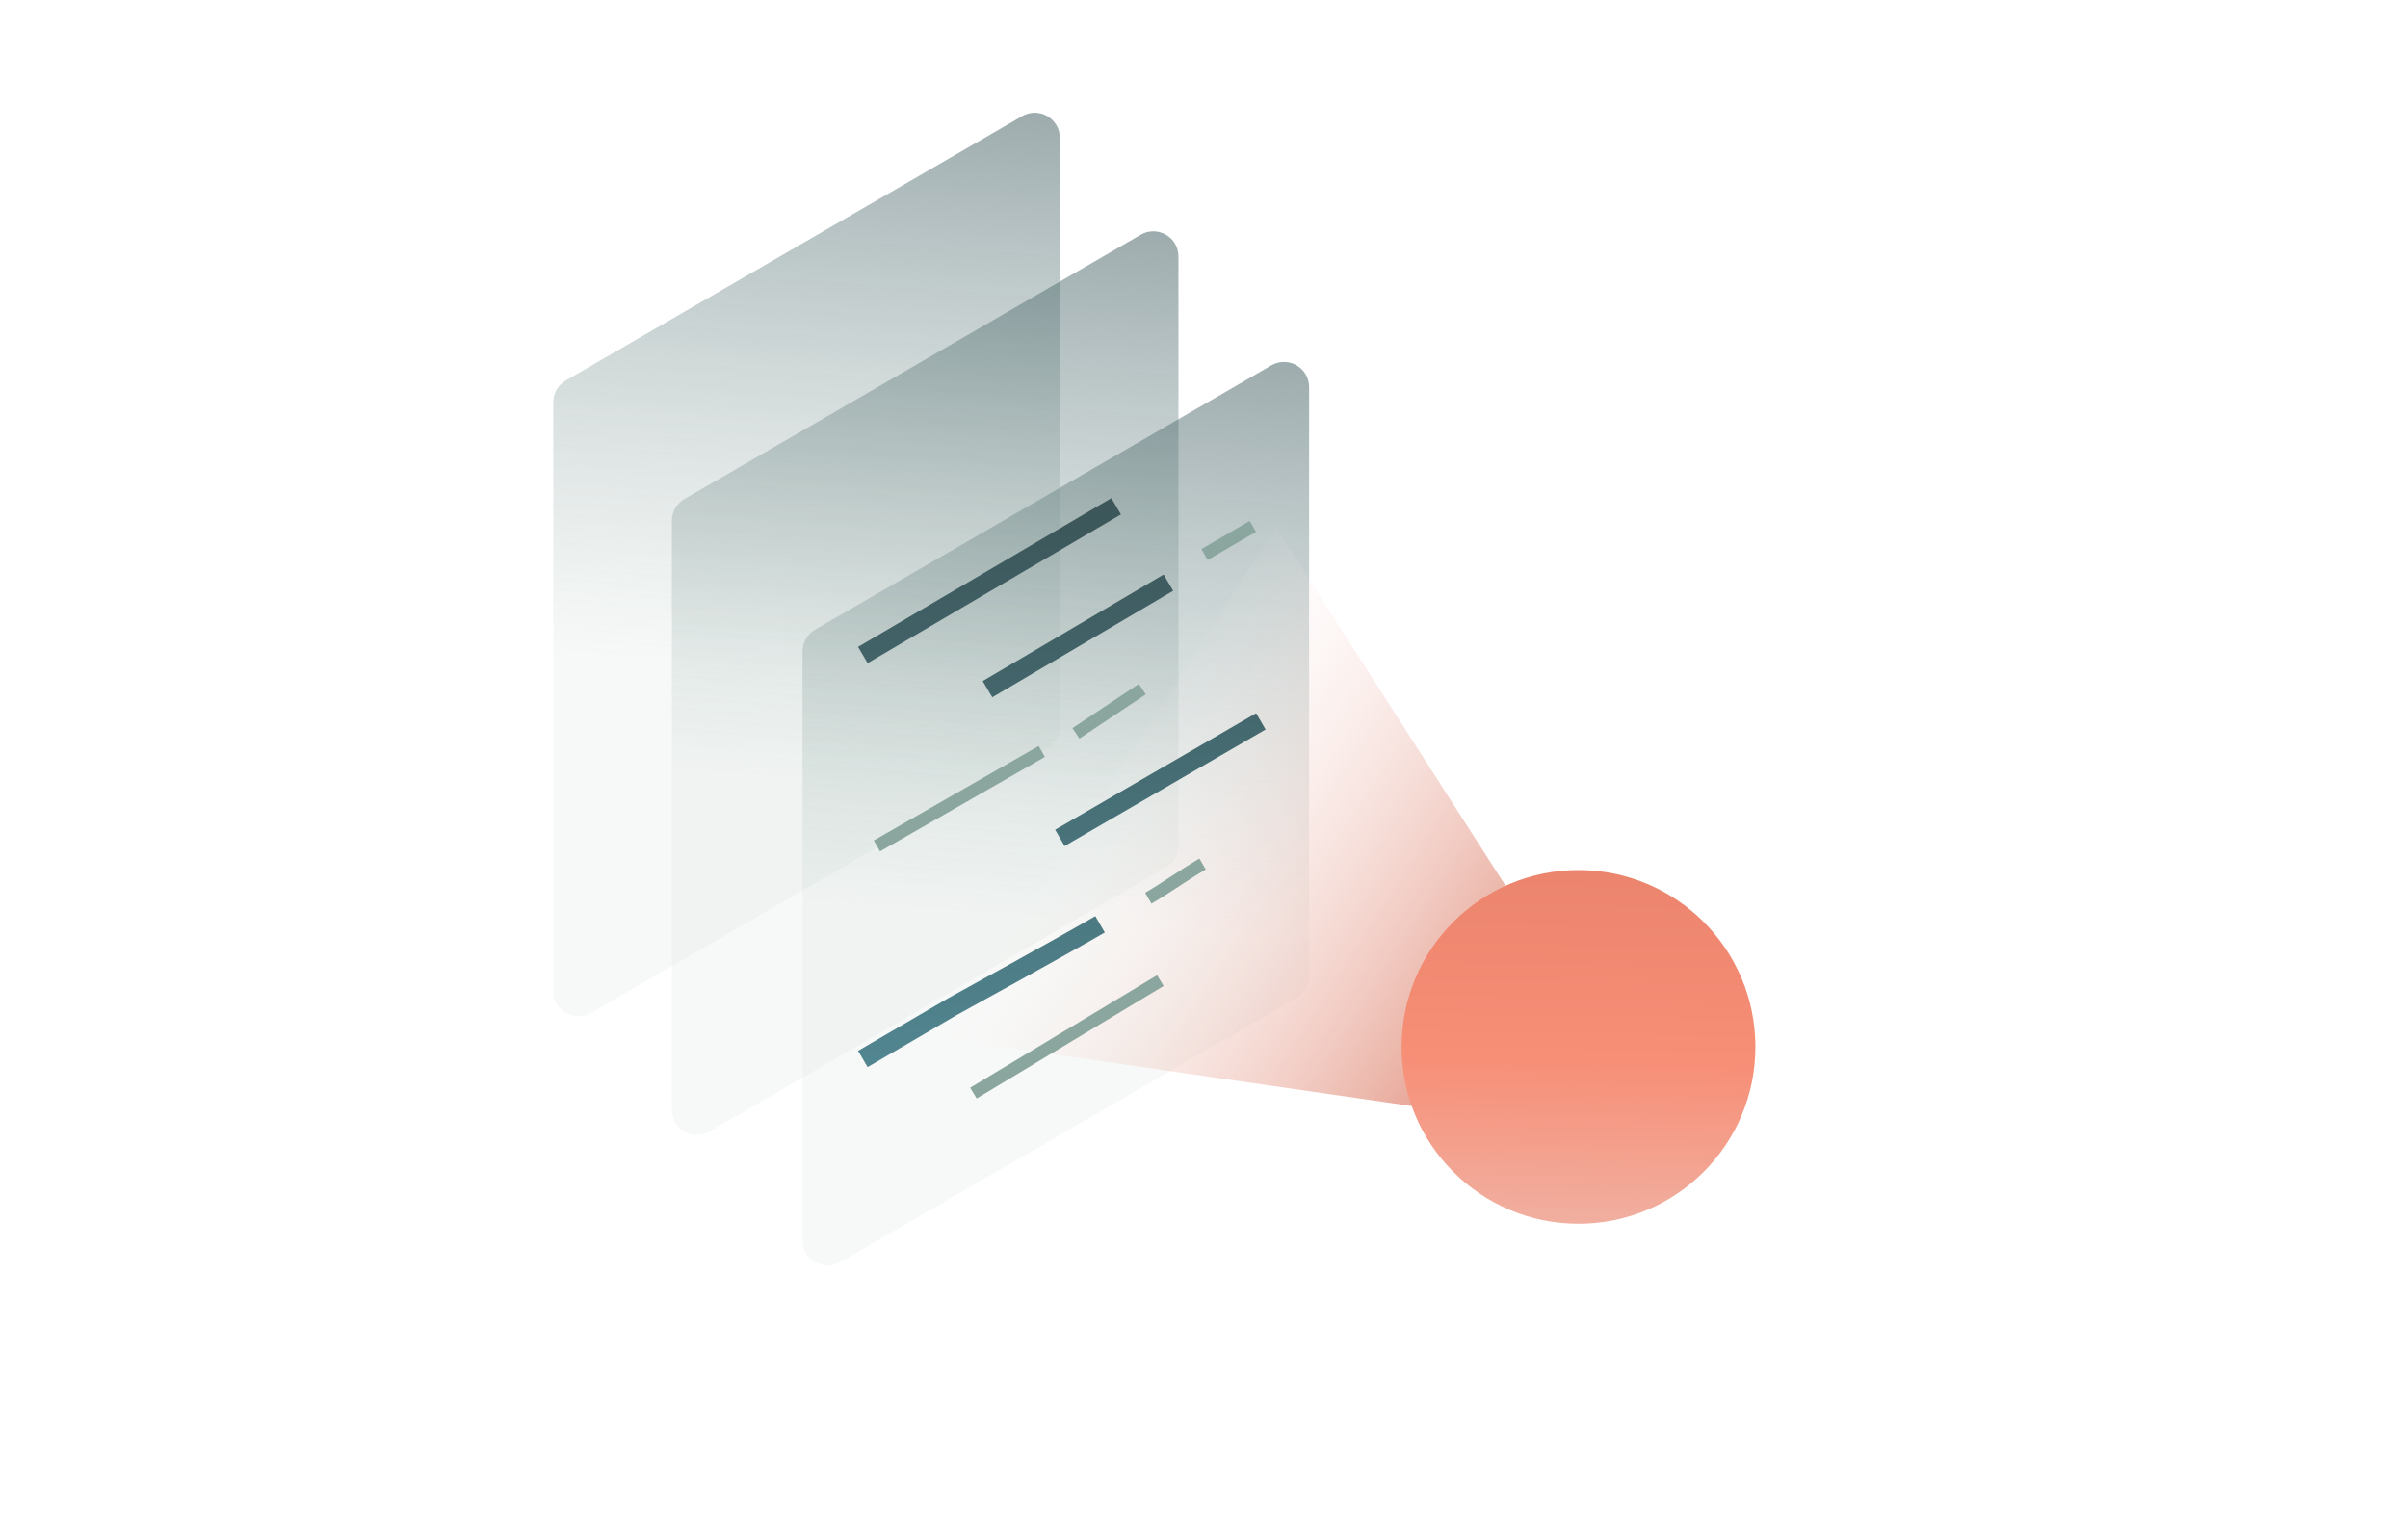 <svg width="383" height="244" viewBox="0 0 383 244" fill="none" xmlns="http://www.w3.org/2000/svg">
<path d="M127.647 103.633C127.647 102.206 128.407 100.888 129.641 100.172L202.214 58.126C204.881 56.581 208.219 58.505 208.219 61.587V155.296C208.219 156.722 207.459 158.041 206.225 158.757L133.652 200.803C130.985 202.348 127.647 200.424 127.647 197.342V103.633Z" fill="url(#paint0_linear_100_354)" fill-opacity="0.5"/>
<path d="M106.864 82.851C106.864 81.424 107.624 80.105 108.859 79.39L181.432 37.344C184.098 35.799 187.437 37.723 187.437 40.805V134.513C187.437 135.94 186.677 137.259 185.442 137.974L112.869 180.02C110.203 181.565 106.864 179.641 106.864 176.559V82.851Z" fill="url(#paint1_linear_100_354)" fill-opacity="0.5"/>
<path d="M88 63.986C88 62.559 88.76 61.241 89.995 60.525L162.567 18.479C165.234 16.934 168.573 18.858 168.573 21.94V115.649C168.573 117.076 167.813 118.394 166.578 119.11L94.005 161.156C91.339 162.701 88 160.777 88 157.695V63.986Z" fill="url(#paint2_linear_100_354)" fill-opacity="0.5"/>
<path d="M265.742 181.917L150.507 165.265L202.914 83.891L265.742 181.917Z" fill="url(#paint3_linear_100_354)"/>
<circle cx="251.064" cy="166.553" r="28.137" fill="url(#paint4_linear_100_354)"/>
<path d="M137.239 104.206L177.525 80.545M157.063 109.641L185.839 92.695M168.573 133.301L200.546 114.757M137.239 168.472C142.796 165.225 151.467 160.159 151.467 160.159C151.467 160.159 169.411 150.296 174.968 147.05" stroke="url(#paint5_linear_100_354)" stroke-width="3" stroke-linejoin="round"/>
<path d="M154.824 173.907L184.559 156.002" stroke="#8AA69E" stroke-width="2"/>
<path d="M139.477 134.58L165.695 119.553" stroke="#8AA69E" stroke-width="2"/>
<path d="M191.593 88.219C194.59 86.471 196.27 85.491 199.267 83.743" stroke="#8AA69E" stroke-width="2"/>
<path d="M182.641 142.893C185.638 141.145 188.277 139.206 191.274 137.458" stroke="#8AA69E" stroke-width="2"/>
<path d="M171.131 116.675C175.251 113.928 177.561 112.388 181.682 109.641" stroke="#8AA69E" stroke-width="2"/>
<defs>
<linearGradient id="paint0_linear_100_354" x1="187.756" y1="54.647" x2="181.042" y2="147.37" gradientUnits="userSpaceOnUse">
<stop stop-color="#365359"/>
<stop offset="1" stop-color="#8AA69E" stop-opacity="0.14"/>
</linearGradient>
<linearGradient id="paint1_linear_100_354" x1="166.974" y1="33.864" x2="160.26" y2="126.587" gradientUnits="userSpaceOnUse">
<stop stop-color="#365359"/>
<stop offset="1" stop-color="#8AA69E" stop-opacity="0.14"/>
</linearGradient>
<linearGradient id="paint2_linear_100_354" x1="148.11" y1="15" x2="141.395" y2="107.723" gradientUnits="userSpaceOnUse">
<stop stop-color="#365359"/>
<stop offset="1" stop-color="#8AA69E" stop-opacity="0.14"/>
</linearGradient>
<linearGradient id="paint3_linear_100_354" x1="265.742" y1="181.917" x2="147.033" y2="105.465" gradientUnits="userSpaceOnUse">
<stop stop-color="#CB3B1A"/>
<stop offset="0.792" stop-color="#FFFCFC" stop-opacity="0"/>
</linearGradient>
<linearGradient id="paint4_linear_100_354" x1="251.064" y1="194.69" x2="252.391" y2="136.028" gradientUnits="userSpaceOnUse">
<stop stop-color="#F1AFA0"/>
<stop offset="0.448" stop-color="#F78E76"/>
<stop offset="1" stop-color="#EB846D"/>
</linearGradient>
<linearGradient id="paint5_linear_100_354" x1="168.893" y1="80.545" x2="168.893" y2="168.472" gradientUnits="userSpaceOnUse">
<stop stop-color="#3C5659"/>
<stop offset="1" stop-color="#518590"/>
</linearGradient>
</defs>
</svg>
